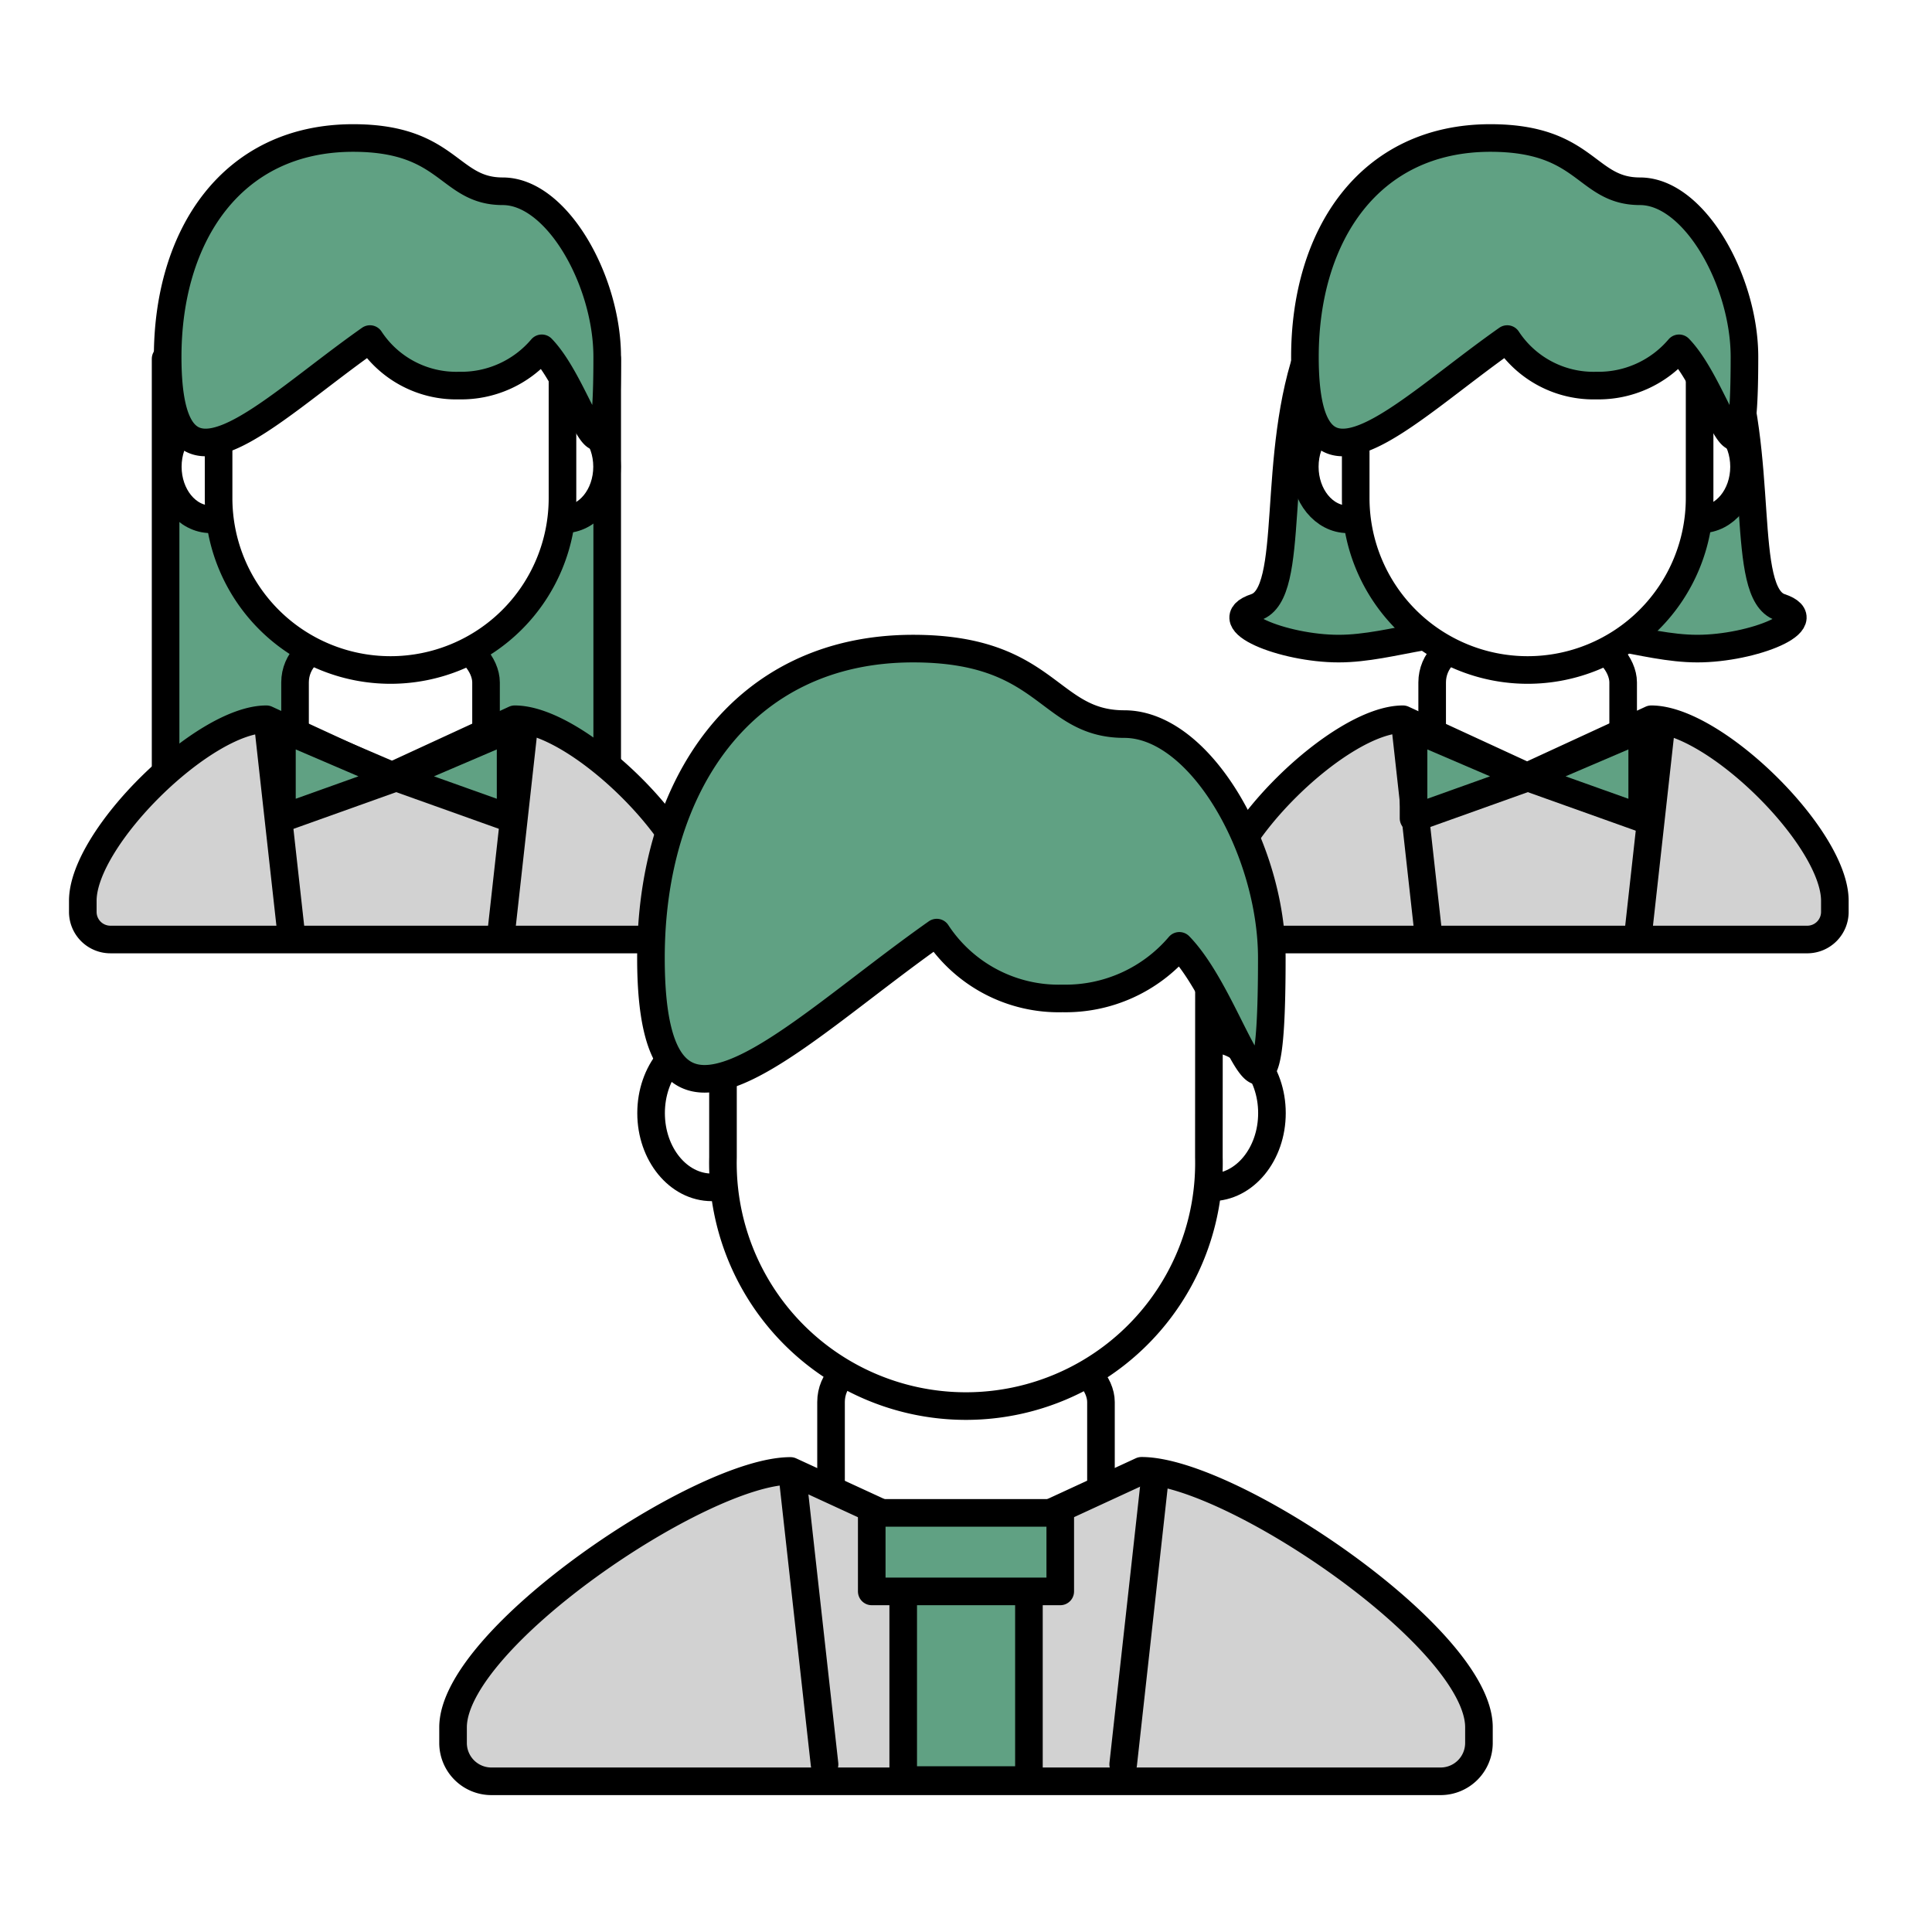 <svg xmlns="http://www.w3.org/2000/svg" viewBox="0 0 140 140"><defs><style>.cls-1,.cls-3{fill:#fff;}.cls-2{fill:#60a183;}.cls-2,.cls-3,.cls-4,.cls-5{stroke:#000;stroke-linecap:round;stroke-width:2px;}.cls-2,.cls-3,.cls-4{stroke-linejoin:round;}.cls-4{fill:#d2d2d2;}.cls-5{fill:none;stroke-miterlimit:10;}</style></defs><title>icon_st_05_01</title><g id="レイヤー_2" data-name="レイヤー 2"><g id="レイヤー_1-2" data-name="レイヤー 1"><rect class="cls-1" width="140" height="140"/><path class="cls-2" d="M95,25c-3,8-1,18-4,19s2,3,6,3,8-2,13-1,0-25,0-25Z"/><path class="cls-2" d="M125,25c3,8,1,18,4,19s-2,3-6,3-8-2-13-1,0-25,0-25Z"/><rect class="cls-3" x="103.78" y="46.62" width="13.84" height="11.77" rx="2.83" ry="2.83"/><path class="cls-4" d="M131,68.08H90.36a2,2,0,0,1-2-2v-.81c0-4.57,8.74-13.15,13.3-13.15l9,4.15,9-4.15c4.57,0,13.3,8.58,13.3,13.15v.81A2,2,0,0,1,131,68.08Z"/><ellipse class="cls-3" cx="97.66" cy="33.82" rx="3.11" ry="3.81"/><ellipse class="cls-3" cx="123.27" cy="33.82" rx="3.11" ry="3.81"/><path class="cls-3" d="M123.16,21H98.24V35.78h0c0,.1,0,.2,0,.31a12.46,12.46,0,1,0,24.92,0c0-.1,0-.2,0-.31h0Z"/><path class="cls-2" d="M108,10c-8.79,0-13.44,7.07-13.44,15.86,0,11.77,6.92,4.15,14.66-1.29a7.48,7.48,0,0,0,6.45,3.37,7.66,7.66,0,0,0,6-2.7c3,3.1,4.74,12.39,4.74.62,0-5.49-3.62-12-7.57-12S115,10,108,10Z"/><line class="cls-5" x1="103.45" y1="67.21" x2="101.84" y2="52.71"/><line class="cls-5" x1="120.37" y1="52.71" x2="118.76" y2="67.21"/><path class="cls-1" d="M102.19,55.93"/><polygon class="cls-2" points="37 59.3 28.71 56.34 37 52.79 37 59.3"/><polygon class="cls-2" points="20.43 59.3 28.71 56.34 20.43 52.79 20.43 59.3"/><polygon class="cls-2" points="119 59.3 110.71 56.34 119 52.79 119 59.3"/><polygon class="cls-2" points="102.43 59.3 110.71 56.34 102.43 52.79 102.43 59.3"/><rect class="cls-2" x="12" y="26" width="32" height="34"/><rect class="cls-3" x="21.38" y="46.62" width="13.84" height="11.77" rx="2.83" ry="2.83"/><path class="cls-4" d="M48.64,68.08H8a2,2,0,0,1-2-2v-.81c0-4.57,8.74-13.15,13.3-13.15l9,4.15,9-4.15c4.57,0,13.3,8.58,13.3,13.15v.81A2,2,0,0,1,48.64,68.08Z"/><ellipse class="cls-3" cx="15.27" cy="33.82" rx="3.11" ry="3.81"/><ellipse class="cls-3" cx="40.88" cy="33.82" rx="3.11" ry="3.81"/><path class="cls-3" d="M40.76,21H15.84V35.78h0c0,.1,0,.2,0,.31a12.46,12.46,0,1,0,24.92,0c0-.1,0-.2,0-.31h0Z"/><path class="cls-2" d="M25.59,10c-8.79,0-13.44,7.07-13.44,15.86,0,11.77,6.92,4.15,14.66-1.29a7.48,7.48,0,0,0,6.45,3.37,7.66,7.66,0,0,0,6-2.7c3,3.1,4.74,12.39,4.74.62,0-5.49-3.62-12-7.57-12S32.56,10,25.59,10Z"/><line class="cls-5" x1="21.05" y1="67.21" x2="19.44" y2="52.71"/><line class="cls-5" x1="37.97" y1="52.71" x2="36.36" y2="67.21"/><path class="cls-1" d="M19.8,55.93"/><polygon class="cls-2" points="37 59.3 28.71 56.34 37 52.79 37 59.3"/><polygon class="cls-2" points="20.43 59.3 28.71 56.34 20.43 52.79 20.43 59.3"/><rect class="cls-3" x="60.22" y="98.76" width="19.56" height="16.63" rx="2.83" ry="2.83"/><path class="cls-4" d="M104.4,129.08H35.6a2.78,2.78,0,0,1-2.77-2.77v-1.14c0-6.46,18-18.58,24.45-18.58L70,112.45l12.72-5.87c6.46,0,24.45,12.13,24.45,18.58v1.14A2.78,2.78,0,0,1,104.4,129.08Z"/><ellipse class="cls-3" cx="51.58" cy="80.66" rx="4.4" ry="5.38"/><ellipse class="cls-3" cx="87.77" cy="80.66" rx="4.4" ry="5.38"/><path class="cls-3" d="M87.61,62.56H52.39V83.43h0c0,.15,0,.29,0,.43a17.61,17.61,0,1,0,35.21,0c0-.15,0-.29,0-.43h0Z"/><path class="cls-2" d="M66.17,47c-12.43,0-19,10-19,22.41,0,16.63,9.78,5.87,20.71-1.83A10.57,10.57,0,0,0,77,72.35a10.82,10.82,0,0,0,8.46-3.81c4.26,4.38,6.7,17.51,6.7.88,0-7.77-5.12-16.95-10.69-16.95S76,47,66.17,47Z"/><rect class="cls-2" x="65.45" y="111.91" width="9.11" height="17.08"/><rect class="cls-2" x="63.17" y="109.63" width="13.66" height="5.69"/><line class="cls-5" x1="59.75" y1="127.85" x2="57.47" y2="107.35"/><line class="cls-5" x1="83.66" y1="107.35" x2="81.39" y2="127.85"/><path class="cls-1" d="M58,111.91"/></g></g></svg>